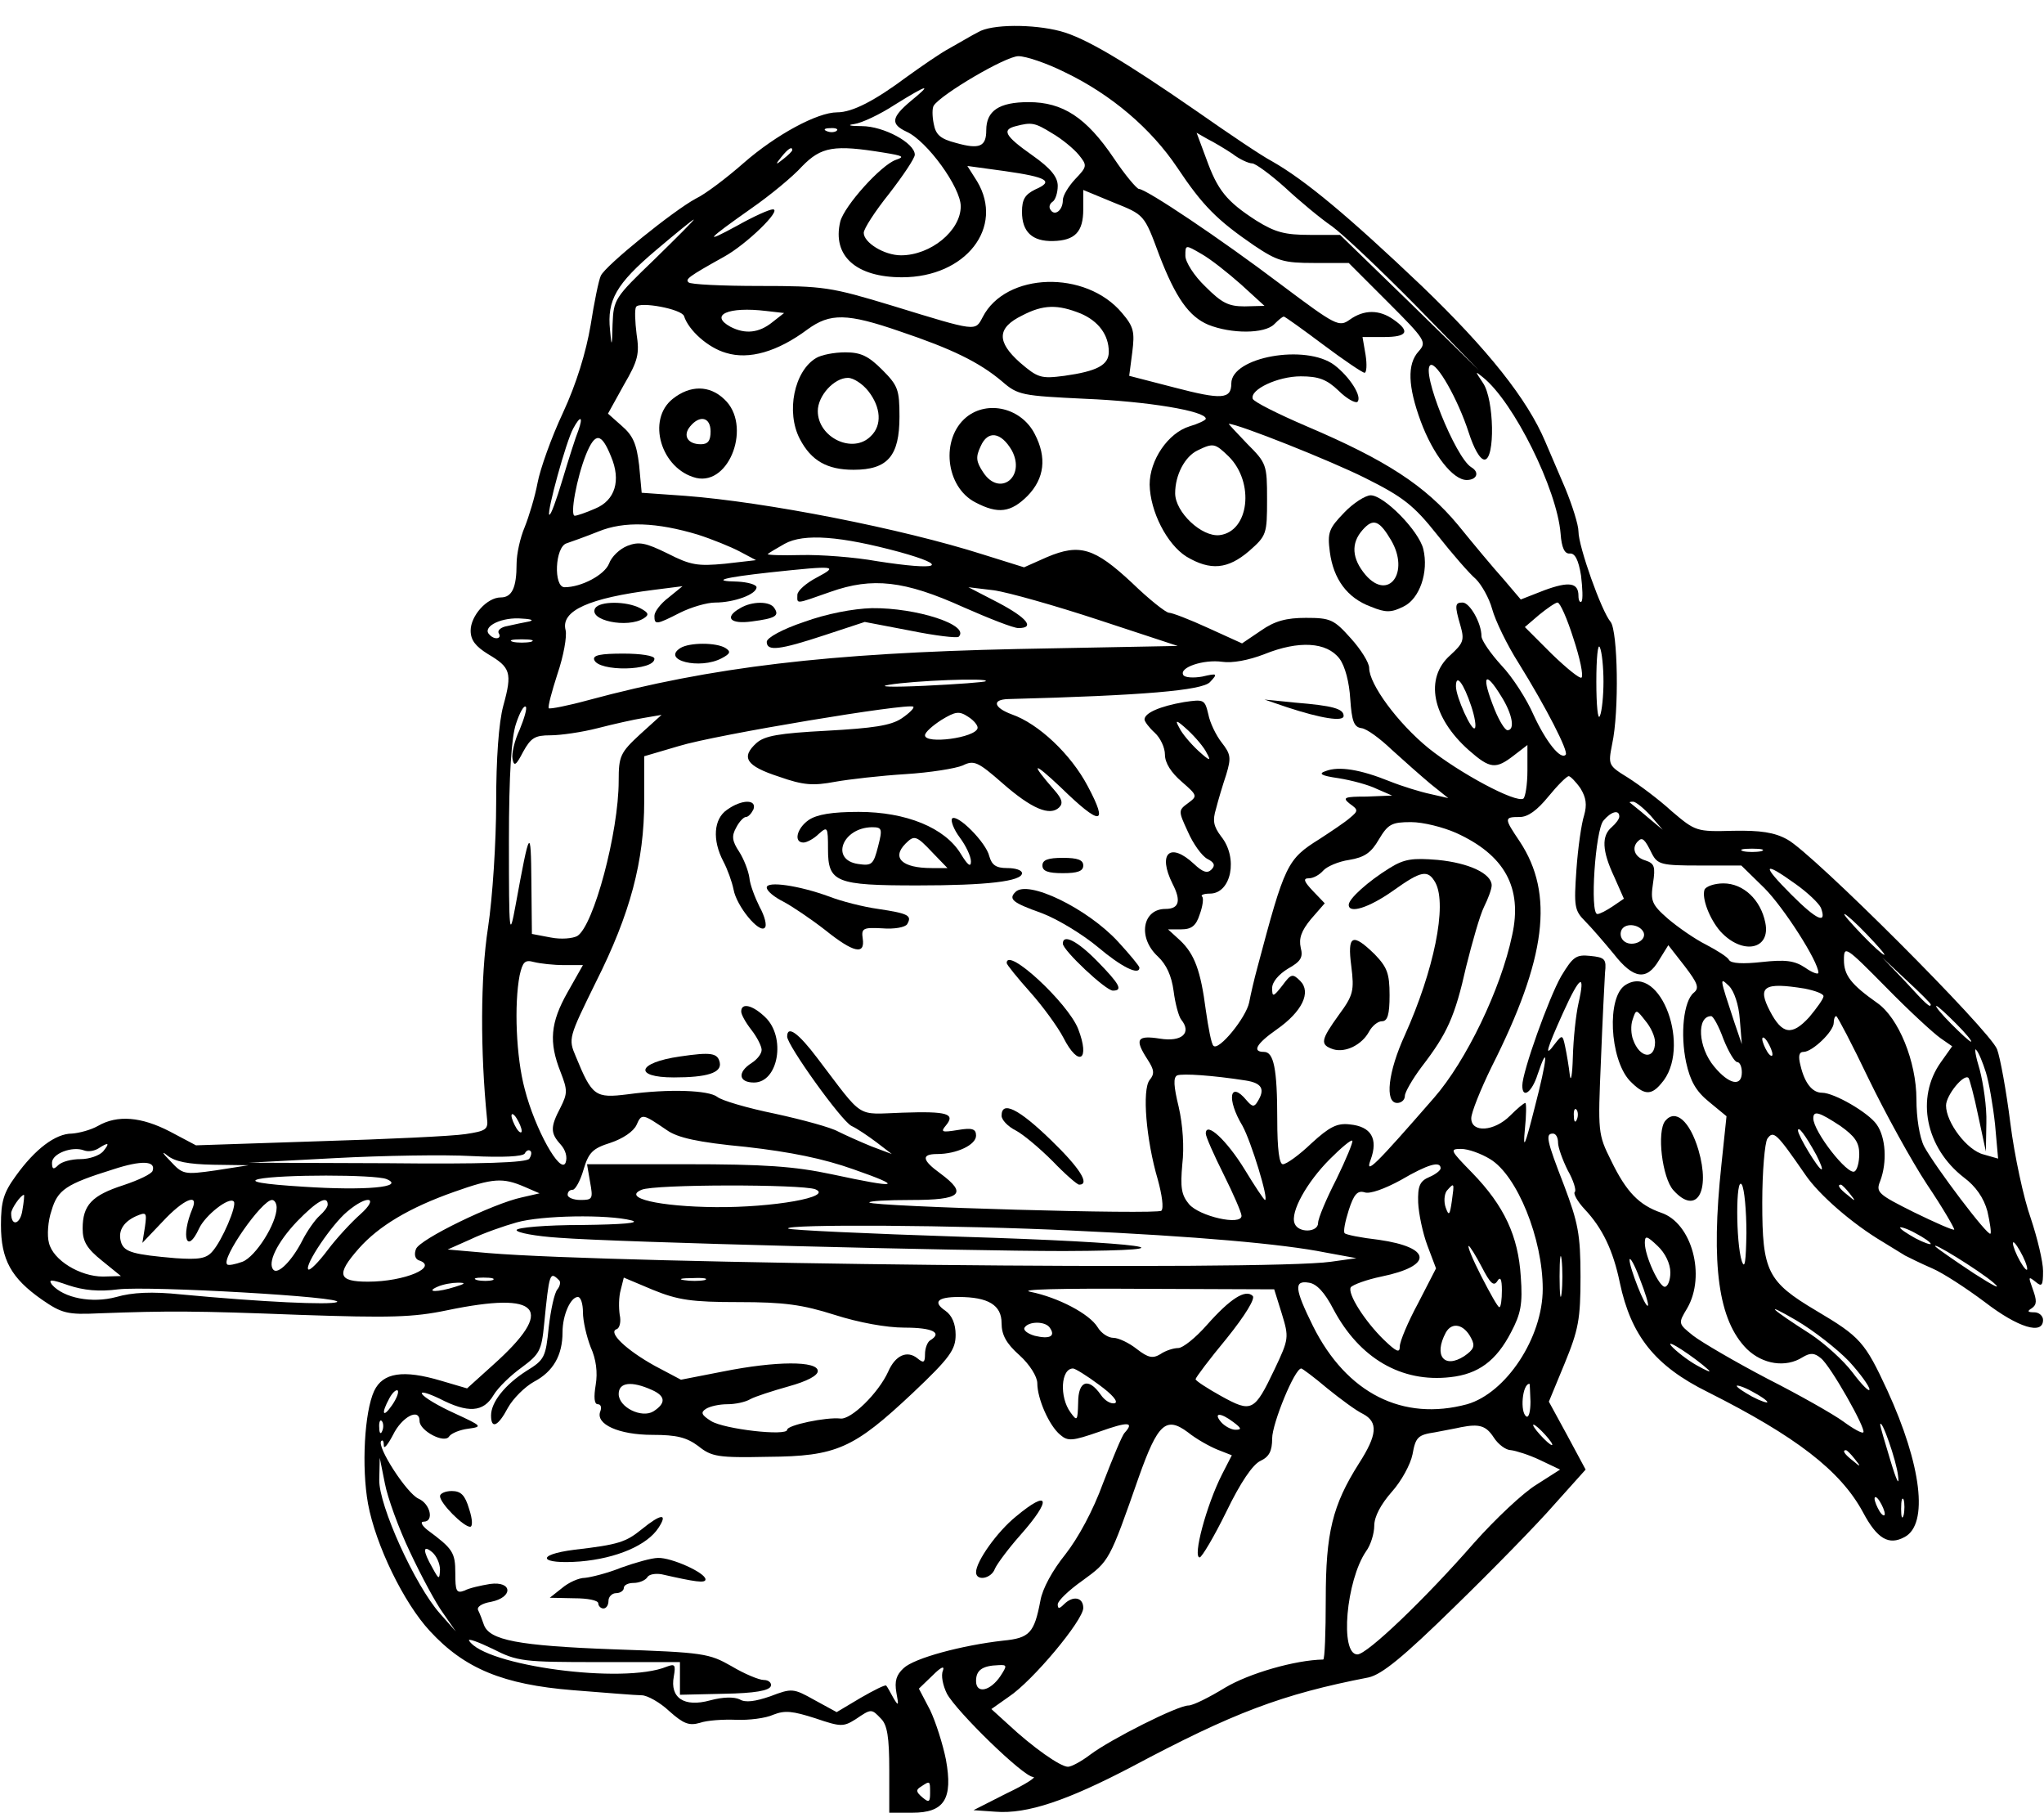 <?xml version="1.0" encoding="UTF-8" standalone="yes"?>
<svg version="1.0" xmlns="http://www.w3.org/2000/svg" width="300pt" height="266pt" viewBox="0 0 400 355" preserveAspectRatio="xMidYMid meet">
  <g transform="translate(0,355) scale(0.1,-0.1)" fill="#000000" stroke="none">
    <path d="M1914 3487 c-12 -6 -37 -21 -55 -31 -19 -10 -56 -36 -84 -56 -63 -47
-107 -70 -137 -70 -39 0 -120 -44 -183 -99 -33 -29 -75 -61 -94 -70 -43 -23
-177 -131 -186 -151 -4 -8 -13 -52 -20 -97 -9 -53 -28 -115 -54 -171 -23 -49
-45 -111 -50 -138 -5 -27 -17 -66 -25 -86 -9 -21 -16 -53 -16 -72 0 -47 -9
-66 -31 -66 -27 0 -59 -36 -59 -65 0 -19 10 -31 34 -46 44 -26 48 -36 30 -101
-9 -33 -14 -104 -14 -190 0 -76 -7 -186 -16 -245 -15 -97 -15 -243 -2 -373 3
-22 -2 -25 -42 -31 -25 -4 -154 -10 -287 -14 l-241 -8 -51 27 c-56 29 -103 33
-141 11 -14 -8 -37 -14 -51 -15 -32 0 -72 -30 -110 -83 -24 -33 -29 -50 -29
-96 0 -68 20 -104 80 -146 39 -27 50 -30 112 -27 136 5 187 5 393 -3 177 -6
222 -5 289 9 183 38 213 3 90 -107 l-51 -46 -51 15 c-74 22 -114 16 -131 -20
-19 -41 -25 -149 -12 -221 15 -81 70 -194 121 -249 68 -74 144 -105 280 -116
63 -5 124 -10 135 -10 11 0 36 -14 54 -31 28 -25 39 -29 60 -23 14 5 46 7 71
6 25 -1 58 3 73 10 23 9 38 7 82 -7 50 -17 55 -17 79 -2 31 21 31 21 50 1 12
-12 16 -36 16 -100 l0 -84 45 0 c63 0 80 27 66 104 -6 30 -20 74 -31 97 l-22
42 27 26 c16 16 24 20 20 9 -4 -9 0 -29 8 -45 19 -35 150 -163 169 -163 7 0
-16 -15 -52 -32 l-65 -33 43 -3 c62 -5 141 22 267 88 199 106 294 142 464 175
26 6 67 39 169 139 74 72 162 162 195 200 l61 68 -36 67 -36 66 31 75 c27 66
31 86 31 170 0 83 -5 106 -32 178 -35 90 -37 102 -22 102 6 0 10 -8 10 -18 0
-9 9 -34 19 -54 11 -19 17 -39 14 -42 -4 -3 5 -19 19 -34 35 -37 56 -81 69
-144 22 -104 69 -163 172 -214 173 -87 260 -154 304 -235 28 -53 51 -66 82
-49 47 25 33 141 -34 287 -44 95 -53 105 -139 156 -96 57 -106 77 -106 212 0
61 5 117 10 125 12 17 18 11 74 -70 27 -40 93 -97 152 -132 16 -10 36 -22 44
-27 8 -4 32 -16 53 -25 21 -9 67 -39 103 -66 65 -50 114 -65 114 -35 0 8 -8
15 -17 15 -13 0 -15 2 -5 8 10 7 10 15 2 37 -9 25 -9 26 5 15 13 -11 15 -8 15
21 0 18 -11 64 -24 103 -14 39 -32 123 -40 186 -8 64 -20 129 -26 145 -13 36
-362 385 -411 411 -25 14 -53 18 -106 17 -72 -2 -74 -1 -120 38 -25 23 -64 52
-86 66 -39 24 -39 25 -31 66 14 64 11 221 -3 239 -18 21 -63 148 -63 177 0 13
-12 51 -26 85 -14 33 -32 75 -39 91 -35 83 -112 180 -242 305 -143 136 -228
207 -293 244 -21 11 -86 55 -146 97 -143 99 -220 145 -269 158 -53 14 -135 14
-161 -2z m169 -78 c92 -44 170 -111 221 -187 50 -75 78 -103 151 -153 45 -30
57 -34 117 -34 l68 0 77 -77 c74 -74 76 -78 60 -96 -23 -25 -21 -69 4 -137 24
-65 63 -115 90 -115 20 0 26 15 9 25 -31 19 -99 188 -80 200 12 7 54 -67 75
-132 10 -31 22 -53 31 -53 21 0 19 118 -3 150 -16 24 -16 24 0 11 60 -48 145
-219 152 -306 2 -28 8 -40 18 -39 10 1 17 -12 22 -43 3 -25 4 -47 1 -51 -3 -3
-6 2 -6 11 0 26 -18 29 -67 11 l-46 -18 -34 40 c-19 21 -59 69 -89 106 -64 77
-141 127 -296 193 -56 24 -104 48 -106 54 -6 18 49 44 94 44 35 0 51 -6 74
-28 16 -16 33 -25 37 -22 10 10 -15 49 -45 72 -56 42 -202 16 -202 -36 0 -31
-19 -32 -111 -8 l-89 23 6 46 c5 40 3 50 -20 77 -71 85 -228 80 -273 -8 -15
-28 -10 -29 -176 22 -122 37 -135 39 -261 39 -73 0 -136 3 -139 7 -7 6 -1 11
69 50 44 24 115 93 96 93 -7 0 -38 -14 -70 -32 -68 -37 -60 -28 28 34 36 25
81 62 99 82 38 39 63 43 161 27 37 -6 41 -8 23 -14 -29 -10 -101 -90 -109
-121 -16 -67 31 -109 121 -109 125 0 201 98 147 188 l-19 30 73 -10 c84 -12
97 -20 60 -36 -20 -10 -26 -19 -26 -44 0 -39 20 -58 61 -57 43 1 59 18 59 62
l0 38 58 -24 c62 -25 61 -23 91 -104 32 -83 58 -120 96 -136 45 -18 110 -18
129 1 8 8 16 15 19 15 2 0 37 -25 77 -55 40 -30 77 -55 81 -55 4 0 5 16 2 35
l-6 35 42 0 c46 0 52 11 19 34 -28 20 -58 20 -86 0 -21 -15 -27 -12 -135 69
-119 90 -264 187 -278 187 -4 0 -27 27 -49 60 -54 80 -100 110 -167 110 -58 0
-83 -17 -83 -55 0 -32 -13 -38 -59 -25 -31 8 -40 16 -44 38 -3 15 -3 30 0 35
14 22 141 97 166 97 15 0 56 -14 90 -31z m-301 -57 c-38 -32 -40 -45 -8 -60
40 -18 106 -109 106 -146 0 -48 -59 -96 -117 -96 -33 0 -73 25 -73 44 0 8 22
42 50 77 27 35 50 69 50 76 0 23 -61 56 -104 56 -23 0 -30 2 -15 4 15 2 51 19
80 38 66 41 74 42 31 7z m277 -63 c19 -11 42 -30 52 -42 17 -21 17 -23 -7 -48
-13 -14 -24 -32 -24 -41 0 -20 -16 -32 -24 -19 -4 5 -2 12 4 16 5 3 10 17 10
31 0 17 -13 34 -50 60 -54 38 -60 50 -32 57 31 8 37 7 71 -14z m-422 5 c-3 -3
-12 -4 -19 -1 -8 3 -5 6 6 6 11 1 17 -2 13 -5z m775 -45 c14 -11 32 -19 39
-19 6 0 35 -21 64 -47 29 -27 70 -61 92 -76 22 -16 95 -85 164 -155 l124 -127
-136 133 -136 132 -59 0 c-49 0 -68 5 -105 28 -59 38 -76 60 -98 121 l-19 51
21 -12 c12 -6 34 -19 49 -29z m-862 7 c0 -2 -8 -10 -17 -17 -16 -13 -17 -12
-4 4 13 16 21 21 21 13z m-270 -214 c-78 -75 -80 -78 -82 -127 -1 -45 -2 -46
-5 -11 -6 58 12 90 90 156 39 33 72 60 74 60 2 0 -33 -35 -77 -78z m1149 -49
l46 -42 -39 -1 c-32 0 -45 7 -77 39 -22 21 -39 48 -39 60 0 22 0 22 31 4 18
-10 52 -37 78 -60z m-1091 -62 c9 -28 47 -62 82 -72 45 -14 101 2 160 46 44
32 77 32 181 -4 101 -34 155 -60 200 -98 31 -27 39 -28 163 -34 122 -5 236
-24 236 -39 0 -3 -15 -10 -32 -15 -42 -13 -78 -66 -78 -114 1 -53 34 -117 72
-141 47 -28 81 -25 123 11 34 30 35 33 35 101 0 68 -1 71 -39 109 -21 22 -37
39 -36 39 18 0 199 -72 267 -106 74 -37 95 -53 141 -111 30 -38 64 -77 76 -87
11 -11 26 -37 32 -59 6 -22 29 -70 52 -106 54 -87 98 -173 92 -179 -10 -11
-39 26 -63 78 -13 30 -41 74 -63 97 -21 23 -39 49 -39 57 0 26 -23 66 -37 66
-15 0 -16 -5 -4 -46 8 -28 5 -34 -20 -57 -51 -45 -36 -122 36 -186 42 -37 53
-38 89 -10 l26 20 0 -50 c0 -27 -4 -52 -8 -55 -15 -9 -125 50 -186 99 -60 49
-116 125 -116 157 0 10 -16 36 -36 58 -33 37 -40 40 -88 40 -38 0 -61 -6 -88
-25 l-37 -25 -66 30 c-37 17 -71 30 -77 30 -6 0 -39 26 -73 59 -73 68 -102 77
-166 50 l-45 -20 -80 25 c-160 51 -426 103 -584 115 l-85 6 -5 54 c-5 42 -12
58 -34 77 l-27 24 31 56 c28 48 31 61 25 100 -3 24 -4 48 -1 53 7 11 89 -4 94
-18z m173 -12 c-26 -21 -53 -24 -82 -9 -42 23 -5 40 70 31 l35 -4 -23 -18z
m604 17 c35 -15 55 -42 55 -75 0 -26 -23 -38 -87 -47 -46 -6 -52 -4 -87 26
-46 41 -45 68 4 92 42 22 70 22 115 4z m-984 -229 c-5 -12 -19 -56 -31 -96
-12 -40 -23 -71 -26 -69 -5 5 33 144 47 169 14 26 20 24 10 -4z m64 -51 c20
-47 8 -86 -31 -102 -18 -8 -36 -14 -40 -14 -10 0 4 75 22 120 18 44 30 43 49
-4z m1210 0 c51 -51 40 -147 -18 -154 -35 -4 -87 45 -87 82 0 36 19 72 44 84
31 15 34 14 61 -12z m-1040 -153 c28 -9 65 -24 82 -33 l32 -17 -61 -7 c-53 -5
-67 -3 -112 20 -43 21 -56 24 -79 15 -15 -6 -31 -21 -36 -35 -9 -22 -54 -46
-87 -46 -22 0 -19 79 4 86 9 3 37 13 62 23 51 21 115 18 195 -6z m395 -34
c101 -28 78 -37 -44 -18 -44 8 -112 13 -149 12 -38 -1 -67 0 -65 2 2 2 17 11
33 20 38 21 110 15 225 -16z m-162 -50 c-21 -11 -38 -26 -38 -34 0 -18 -6 -19
65 6 82 29 145 22 260 -30 50 -22 98 -41 108 -41 33 0 17 20 -40 50 l-58 30
50 -6 c28 -4 120 -30 205 -58 l155 -51 -315 -6 c-369 -8 -598 -35 -839 -100
-40 -11 -76 -18 -78 -16 -2 3 6 33 17 67 12 35 19 74 16 86 -10 38 46 63 174
79 l55 7 -27 -22 c-16 -12 -28 -28 -28 -36 0 -18 3 -18 50 6 22 11 53 20 69
20 37 0 81 16 81 30 0 5 -17 10 -37 11 -54 1 -28 8 63 18 131 14 135 13 92
-10z m1482 -119 c13 -39 20 -73 16 -77 -3 -3 -29 18 -58 46 l-53 53 28 24 c16
13 32 24 36 24 5 0 19 -32 31 -70z m-2045 33 c-11 -2 -30 -6 -43 -9 -13 -2
-20 -9 -17 -14 7 -11 -8 -14 -18 -3 -15 14 18 33 57 32 22 -1 32 -3 21 -6z m3
-40 c-10 -2 -26 -2 -35 0 -10 3 -2 5 17 5 19 0 27 -2 18 -5z m2101 -78 c0 -27
-3 -58 -7 -67 -4 -10 -7 21 -7 67 0 46 3 77 7 67 4 -9 7 -39 7 -67z m-517 45
c11 -15 19 -46 21 -79 3 -43 7 -55 22 -57 10 -1 36 -20 59 -42 23 -21 57 -51
76 -67 l35 -28 -35 8 c-19 4 -55 15 -80 25 -57 23 -99 30 -125 20 -15 -5 -10
-9 25 -14 25 -4 59 -13 75 -21 l30 -13 -50 -2 c-44 0 -48 -2 -33 -14 17 -12
17 -14 0 -28 -9 -8 -36 -26 -59 -41 -64 -40 -68 -49 -122 -252 -6 -22 -13 -52
-16 -68 -6 -30 -60 -96 -70 -85 -4 3 -10 35 -15 70 -10 77 -22 110 -51 137
l-23 21 26 0 c20 0 29 7 36 29 6 16 8 32 5 35 -4 3 3 6 15 6 42 0 56 70 22
112 -15 20 -17 31 -10 54 4 16 13 46 20 67 10 33 9 40 -9 63 -11 14 -23 39
-26 55 -7 29 -8 30 -48 24 -46 -8 -77 -21 -77 -34 0 -4 9 -16 20 -26 11 -10
20 -29 20 -43 0 -16 12 -35 33 -53 31 -27 31 -28 12 -42 -19 -14 -19 -15 0
-56 10 -23 27 -47 38 -53 14 -7 16 -13 8 -21 -8 -8 -17 -5 -34 11 -47 44 -72
21 -42 -39 17 -33 13 -49 -14 -49 -45 0 -55 -56 -15 -93 17 -16 27 -38 31 -68
3 -24 10 -50 15 -56 21 -26 1 -44 -42 -37 -45 7 -50 -1 -24 -41 13 -20 14 -28
4 -40 -15 -19 -7 -117 16 -195 8 -29 12 -56 7 -61 -8 -8 -563 8 -572 16 -2 3
35 5 82 5 98 0 111 12 57 52 -36 26 -38 38 -6 38 38 0 76 18 76 36 0 13 -7 16
-36 11 -31 -5 -34 -4 -23 9 19 23 3 28 -85 25 -93 -3 -74 -15 -167 107 -37 49
-59 65 -59 42 0 -17 106 -165 126 -175 11 -5 33 -20 49 -32 l30 -23 -40 15
c-22 9 -51 22 -65 29 -14 8 -69 23 -124 35 -54 11 -105 26 -113 33 -17 13 -94
16 -175 5 -64 -8 -70 -4 -102 74 -15 35 -14 37 39 145 68 135 95 238 95 355
l0 88 68 20 c71 22 451 85 459 77 3 -2 -8 -13 -23 -23 -21 -14 -56 -19 -146
-24 -95 -5 -122 -10 -138 -24 -31 -28 -21 -45 44 -66 48 -17 67 -18 110 -10
28 5 90 12 138 15 48 3 98 11 112 17 22 11 30 7 78 -35 57 -50 93 -65 111 -47
8 8 5 17 -9 33 -49 56 -43 58 12 6 78 -76 94 -75 53 2 -33 63 -97 123 -149
141 -35 13 -40 29 -7 30 267 7 379 17 395 33 16 17 15 18 -15 11 -17 -3 -34
-2 -37 3 -9 15 40 31 76 26 20 -3 52 3 83 15 67 27 122 24 147 -9z m-693 -44
c-2 -2 -56 -6 -119 -9 -65 -3 -95 -2 -70 2 47 8 196 14 189 7z m951 -49 c7
-21 10 -40 7 -43 -6 -7 -37 61 -37 82 0 26 15 6 30 -39z m59 19 c22 -35 27
-66 12 -66 -5 0 -16 18 -25 40 -27 67 -20 80 13 26z m-1923 -65 c-10 -21 -16
-47 -14 -57 3 -16 7 -13 21 14 15 27 23 32 53 32 20 0 62 6 93 14 31 8 71 17
90 20 l35 6 -42 -38 c-39 -36 -42 -43 -42 -91 0 -101 -49 -284 -81 -304 -9 -5
-32 -7 -52 -3 l-37 7 -1 102 c-1 109 -3 107 -31 -46 -12 -65 -13 -59 -13 125
0 133 5 205 14 231 7 21 15 36 19 33 3 -3 -3 -23 -12 -45z m897 3 c-4 -19
-103 -32 -103 -14 0 6 15 19 32 30 28 17 35 18 53 6 11 -7 19 -17 18 -22z
m449 -49 c9 -16 6 -16 -17 5 -15 14 -32 34 -37 45 -9 16 -6 16 17 -5 15 -14
32 -34 37 -45z m732 -69 c11 -18 13 -32 7 -53 -5 -15 -12 -63 -15 -106 -5 -72
-4 -80 17 -101 12 -12 37 -41 56 -64 39 -50 65 -53 89 -12 l18 29 32 -41 c26
-34 29 -43 18 -52 -20 -16 -27 -81 -15 -137 8 -36 19 -56 45 -77 l34 -28 -10
-95 c-21 -197 -6 -305 50 -361 31 -30 76 -37 109 -16 15 9 23 9 36 -2 19 -15
89 -139 83 -145 -2 -3 -20 7 -39 21 -19 14 -86 52 -149 84 -63 33 -128 71
-145 84 -30 24 -30 24 -12 54 37 64 9 167 -51 187 -43 15 -68 40 -98 102 -26
52 -26 56 -20 196 3 78 7 156 8 172 3 27 0 30 -29 33 -28 3 -34 -2 -57 -40
-24 -42 -76 -187 -76 -214 0 -27 19 -13 30 22 22 65 19 30 -6 -66 -19 -75 -23
-84 -19 -42 3 28 3 52 1 52 -3 0 -16 -11 -30 -25 -31 -31 -76 -34 -76 -5 0 11
18 56 40 101 107 212 123 338 55 441 -31 46 -31 48 0 48 16 0 34 13 56 40 18
22 36 40 40 40 3 0 14 -11 23 -24z m137 -53 l24 -28 -30 25 c-16 14 -32 26
-34 28 -2 1 0 2 6 2 5 0 20 -12 34 -27z m-61 -2 c0 -5 -7 -14 -15 -21 -20 -17
-19 -46 5 -97 l19 -43 -22 -15 c-12 -8 -25 -15 -30 -15 -15 0 -4 165 12 183
15 18 31 22 31 8z m-320 -32 c95 -43 131 -107 110 -201 -22 -105 -90 -246
-153 -318 -115 -132 -136 -153 -124 -121 15 41 1 65 -41 69 -25 3 -40 -5 -75
-37 -24 -23 -49 -41 -56 -41 -7 0 -11 29 -11 88 0 100 -7 132 -26 132 -24 0
-15 16 25 44 50 35 68 73 46 95 -15 15 -18 14 -35 -9 -18 -23 -20 -23 -20 -5
0 12 13 27 31 38 25 14 30 22 25 41 -4 18 1 33 20 56 l27 31 -23 24 c-18 19
-20 25 -8 25 9 0 21 7 28 15 7 8 30 18 51 21 30 5 43 14 58 40 18 30 25 34 63
34 24 0 63 -10 88 -21z m384 -41 c11 -21 19 -23 93 -23 l82 0 45 -44 c38 -38
106 -144 106 -166 0 -4 -12 0 -26 10 -21 14 -39 16 -85 11 -36 -4 -60 -3 -64
4 -3 6 -24 19 -45 30 -22 11 -55 34 -75 51 -32 28 -34 35 -29 69 5 33 3 39
-15 45 -21 6 -28 25 -14 38 8 8 13 4 27 -25z m214 5 c-10 -2 -26 -2 -35 0 -10
3 -2 5 17 5 19 0 27 -2 18 -5z m67 -64 c24 -17 46 -38 50 -47 12 -33 -8 -24
-58 26 -59 59 -56 67 8 21z m140 -99 c21 -22 37 -40 34 -40 -3 0 -23 18 -44
40 -21 22 -37 40 -34 40 3 0 23 -18 44 -40z m-437 3 c5 -17 -26 -29 -40 -15
-6 6 -7 15 -3 22 9 14 37 9 43 -7z m581 -206 l23 -16 -22 -31 c-50 -70 -30
-168 45 -226 23 -17 39 -40 46 -66 5 -22 8 -42 6 -44 -5 -6 -109 132 -130 171
-9 18 -15 56 -15 92 0 74 -35 160 -77 189 -51 36 -65 54 -65 84 0 29 3 27 83
-54 45 -46 93 -90 106 -99z m-2696 143 l37 0 -30 -53 c-34 -60 -37 -98 -14
-156 14 -36 14 -42 0 -70 -20 -38 -20 -50 0 -72 10 -11 14 -25 10 -36 -10 -24
-60 66 -80 144 -17 63 -21 166 -10 223 6 26 10 31 28 26 12 -3 38 -6 59 -6z
m2677 -77 c0 -8 -9 0 -50 45 l-45 47 48 -45 c26 -24 47 -45 47 -47z m-690 2
c-5 -22 -10 -69 -11 -105 -1 -36 -4 -51 -6 -35 -2 17 -6 41 -9 55 -5 24 -6 24
-20 6 -22 -30 -17 -12 16 61 33 73 44 79 30 18z m316 -31 l4 -49 -15 44 c-29
88 -29 88 -10 70 10 -10 19 -37 21 -65z m127 60 c20 -4 37 -10 37 -15 0 -5
-13 -23 -28 -41 -34 -37 -53 -34 -77 12 -25 48 -12 57 68 44z m297 -69 c19
-19 32 -35 29 -35 -3 0 -20 16 -39 35 -19 19 -32 35 -29 35 3 0 20 -16 39 -35z
m-456 -30 c10 -25 22 -45 27 -45 5 0 9 -9 9 -20 0 -29 -25 -24 -54 11 -32 38
-35 99 -6 99 4 0 15 -20 24 -45z m284 -77 c33 -68 84 -161 115 -208 31 -46 54
-86 53 -88 -2 -2 -38 14 -79 34 -70 35 -75 39 -66 61 14 37 11 86 -7 111 -16
23 -83 62 -107 62 -19 0 -34 19 -42 53 -5 19 -3 27 6 27 17 0 59 40 59 57 0 7
2 13 5 13 2 0 31 -55 63 -122z m-188 47 c0 -5 -5 -3 -10 5 -5 8 -10 20 -10 25
0 6 5 3 10 -5 5 -8 10 -19 10 -25z m418 -35 c6 -19 14 -65 18 -102 l6 -67 -28
8 c-33 8 -74 63 -74 96 0 20 35 63 44 54 2 -2 11 -35 19 -74 l15 -70 1 56 c1
31 -6 77 -13 104 -8 26 -11 44 -7 39 5 -5 13 -25 19 -44z m-1450 -16 c32 -5
39 -17 23 -42 -6 -10 -10 -10 -21 3 -33 40 -40 3 -8 -50 17 -31 52 -145 44
-145 -2 0 -20 27 -40 60 -35 57 -76 95 -76 70 0 -6 16 -42 35 -80 19 -38 35
-75 35 -81 0 -20 -83 -1 -103 23 -15 18 -17 33 -13 78 4 33 1 77 -7 112 -10
41 -11 58 -3 62 11 4 70 0 134 -10z m649 -76 c-3 -8 -6 -5 -6 6 -1 11 2 17 5
13 3 -3 4 -12 1 -19z m-2067 -23 c0 -5 -5 -3 -10 5 -5 8 -10 20 -10 25 0 6 5
3 10 -5 5 -8 10 -19 10 -25z m284 2 c21 -15 60 -24 155 -33 88 -10 152 -23
211 -44 100 -35 89 -38 -41 -10 -75 16 -133 20 -288 20 l-193 0 6 -35 c6 -33
5 -35 -19 -35 -14 0 -25 5 -25 10 0 6 4 10 10 10 5 0 15 18 21 39 10 34 18 42
53 53 24 8 45 22 51 35 10 23 12 22 59 -10z m2299 8 c28 -20 37 -32 37 -55 0
-16 -4 -31 -9 -34 -13 -9 -81 78 -81 104 0 16 12 12 53 -15z m-47 -57 c8 -16
13 -28 10 -28 -6 0 -46 66 -46 76 0 10 14 -8 36 -48z m-940 -47 c-20 -39 -36
-77 -36 -86 0 -19 -39 -20 -46 -1 -9 22 24 81 69 126 22 22 42 39 44 36 2 -2
-12 -36 -31 -75z m-2416 54 c-7 -8 -27 -15 -44 -15 -18 0 -37 -5 -44 -12 -9
-9 -12 -8 -12 5 0 18 40 33 63 24 8 -3 20 -1 28 4 20 13 23 11 9 -6z m216 -26
l69 -1 -64 -10 c-63 -9 -65 -8 -90 19 -15 15 -17 20 -5 10 15 -12 41 -17 90
-18z m619 12 c-4 -8 -95 -11 -278 -9 l-272 1 170 9 c94 5 214 7 267 4 61 -3
100 -1 104 5 3 6 8 8 11 5 3 -2 2 -9 -2 -15z m1882 -1 c53 -32 103 -156 103
-254 0 -96 -72 -204 -148 -226 -126 -34 -236 21 -302 153 -36 73 -38 90 -8 85
15 -2 31 -19 48 -52 51 -96 133 -144 229 -133 55 6 90 32 119 88 19 36 23 55
19 109 -5 79 -32 138 -95 203 -43 44 -45 47 -22 47 14 0 39 -9 57 -20z m-2620
-23 c-2 -6 -27 -18 -57 -28 -62 -20 -80 -39 -80 -85 0 -25 8 -39 38 -63 l37
-30 -35 -1 c-45 0 -98 32 -106 66 -4 14 -2 43 5 63 12 41 28 52 121 81 55 18
84 17 77 -3z m2523 5 c0 -4 -10 -12 -22 -17 -19 -8 -23 -18 -22 -50 1 -22 9
-60 18 -84 l17 -45 -35 -68 c-20 -37 -36 -75 -36 -85 0 -13 -6 -11 -31 13 -38
37 -72 91 -65 103 4 5 31 15 60 21 102 21 99 57 -5 72 -35 4 -65 10 -67 13 -3
3 1 23 8 45 10 31 17 39 31 35 10 -4 40 7 71 24 53 31 78 38 78 23z m-2065
-21 c39 -16 -42 -23 -163 -15 -80 5 -108 10 -87 15 42 9 226 9 250 0z m270
-15 l30 -13 -35 -8 c-56 -12 -200 -82 -207 -101 -4 -10 -2 -19 5 -22 41 -13
-27 -42 -99 -42 -59 0 -63 14 -18 65 39 44 99 80 187 111 76 27 95 28 137 10z
m2394 -91 c-1 -55 -3 -72 -9 -55 -12 37 -12 169 0 150 5 -8 9 -51 9 -95z
m-1824 86 c37 -15 -83 -36 -195 -35 -111 1 -184 18 -145 34 25 11 313 11 340
1z m1247 -23 c-4 -28 -6 -30 -12 -13 -4 11 -3 26 2 33 15 17 15 16 10 -20z
m779 15 c13 -16 12 -17 -3 -4 -17 13 -22 21 -14 21 2 0 10 -8 17 -17z m-3579
-33 c-4 -28 -22 -33 -22 -6 0 9 19 36 25 36 1 0 0 -13 -3 -30z m333 3 c-23
-55 -11 -91 13 -39 12 26 59 63 68 53 7 -7 -23 -77 -42 -98 -12 -14 -27 -16
-72 -13 -82 7 -99 12 -106 29 -8 22 2 41 28 53 21 9 22 8 18 -21 l-5 -31 40
42 c41 44 71 56 58 25z m165 2 c0 -31 -41 -96 -67 -106 -14 -5 -28 -8 -30 -5
-12 11 68 126 88 126 5 0 9 -7 9 -15z m100 6 c0 -5 -7 -14 -16 -22 -8 -7 -24
-29 -34 -49 -20 -39 -47 -66 -56 -57 -13 13 7 54 46 95 39 40 60 52 60 33z
m64 -19 c-17 -15 -46 -46 -64 -70 -18 -24 -35 -41 -38 -38 -8 8 46 88 76 113
40 34 64 29 26 -5z m531 -12 c19 -5 -17 -8 -97 -9 -71 0 -128 -5 -128 -10 0
-5 37 -12 83 -15 115 -9 792 -26 989 -26 275 1 157 17 -201 28 -183 6 -336 13
-339 16 -9 9 333 7 558 -4 239 -11 411 -26 495 -43 l60 -11 -50 -7 c-126 -18
-1400 -4 -1650 17 l-80 7 45 20 c25 12 65 26 90 33 49 14 178 16 225 4z m2545
-46 c0 -2 -13 2 -30 11 -16 9 -30 18 -30 21 0 2 14 -2 30 -11 17 -9 30 -18 30
-21z m-510 -56 c0 -15 -5 -28 -11 -28 -11 0 -39 60 -39 86 0 15 4 14 25 -6 15
-14 25 -35 25 -52z m699 7 c0 -5 -6 1 -14 15 -8 14 -14 30 -14 35 0 6 6 -1 14
-15 8 -14 14 -29 14 -35z m-1068 3 c16 -31 23 -38 30 -27 6 10 9 4 9 -18 0
-18 -2 -33 -5 -33 -3 0 -18 27 -35 60 -17 33 -28 60 -25 60 2 0 14 -19 26 -42z
m156 -50 c-2 -18 -4 -4 -4 32 0 36 2 50 4 33 2 -18 2 -48 0 -65z m846 20 c17
-15 1 -7 -38 18 -38 25 -72 49 -75 52 -14 15 85 -46 113 -70z m-677 -45 c-5
-5 -36 74 -36 90 1 6 10 -10 20 -37 11 -28 18 -51 16 -53z m-2996 32 c62 7
448 -15 428 -25 -13 -6 -146 0 -305 15 -57 6 -96 4 -127 -5 -48 -13 -103 -2
-126 24 -8 11 -2 11 32 -1 30 -10 60 -13 98 -8z m733 18 c-7 -2 -21 -2 -30 0
-10 3 -4 5 12 5 17 0 24 -2 18 -5z m130 0 c4 -3 2 -12 -3 -18 -6 -7 -13 -40
-17 -74 -6 -59 -8 -64 -44 -86 -42 -27 -69 -61 -69 -87 0 -28 14 -21 33 15 10
18 33 41 51 51 38 20 56 52 56 97 0 34 16 69 30 69 6 0 10 -14 10 -30 0 -17 7
-47 15 -68 11 -24 14 -50 10 -74 -4 -24 -3 -38 4 -38 6 0 8 -6 5 -14 -10 -25
36 -46 102 -46 48 0 67 -5 90 -22 26 -21 39 -23 136 -21 135 1 168 16 284 125
73 69 84 85 84 114 0 21 -7 38 -20 47 -25 17 -16 27 26 27 58 0 84 -16 84 -51
0 -23 9 -40 35 -63 20 -18 35 -42 35 -55 0 -30 23 -83 45 -101 15 -13 24 -12
76 6 56 20 70 20 50 -2 -5 -5 -23 -49 -42 -98 -20 -55 -49 -108 -74 -140 -25
-31 -45 -67 -49 -91 -12 -63 -21 -73 -73 -78 -80 -9 -174 -34 -195 -54 -14
-13 -18 -25 -14 -48 5 -26 4 -27 -6 -10 -6 11 -12 22 -14 24 -2 2 -24 -9 -50
-24 l-47 -28 -44 24 c-41 23 -44 23 -86 7 -29 -10 -49 -13 -60 -6 -11 5 -32 5
-58 -2 -51 -14 -79 5 -71 47 4 23 2 25 -14 19 -85 -35 -357 2 -387 51 -3 5 17
-2 46 -16 49 -25 60 -26 209 -26 l158 0 0 -32 0 -32 87 2 c59 1 88 6 91 15 2
6 -4 12 -14 12 -9 0 -38 12 -63 27 -44 25 -54 27 -231 33 -188 7 -243 18 -254
48 -3 9 -8 22 -11 28 -4 7 7 14 25 17 44 9 42 41 -2 35 -18 -3 -41 -8 -50 -13
-16 -6 -18 -1 -18 34 0 41 -5 48 -55 85 -11 9 -14 16 -7 16 21 0 13 35 -10 45
-23 10 -83 103 -73 113 3 3 5 -1 5 -9 0 -8 8 2 18 21 17 35 52 54 52 27 0 -19
49 -45 58 -30 4 6 21 13 37 15 29 4 28 5 -26 30 -31 14 -60 31 -64 38 -4 6 11
2 34 -9 56 -29 86 -27 106 7 9 15 34 39 55 54 35 26 39 33 44 85 10 100 11
104 29 86z m352 -43 c89 0 125 -5 188 -25 47 -15 101 -25 137 -25 55 0 75 -10
50 -25 -5 -3 -10 -15 -10 -27 0 -17 -3 -18 -15 -8 -20 16 -43 6 -57 -26 -19
-42 -73 -95 -94 -92 -28 3 -104 -13 -104 -22 0 -13 -123 1 -149 17 -19 12 -21
17 -10 24 8 5 26 9 42 9 15 0 35 4 45 10 9 5 43 16 75 25 36 10 57 21 57 30 0
20 -81 20 -186 -1 l-82 -16 -51 27 c-56 31 -93 66 -75 72 6 2 9 15 6 28 -2 14
-2 35 2 49 l6 24 57 -24 c49 -20 76 -24 168 -24z m-67 43 c-10 -2 -28 -2 -40
0 -13 2 -5 4 17 4 22 1 32 -1 23 -4z m-488 -13 c-34 -11 -60 -11 -35 0 11 5
29 8 40 8 16 0 15 -2 -5 -8z m1619 -53 c14 -46 14 -49 -14 -108 -40 -84 -45
-86 -105 -53 -27 15 -50 30 -50 33 0 3 27 39 61 80 37 46 56 78 51 83 -14 14
-44 -5 -90 -57 -22 -25 -47 -45 -56 -45 -9 0 -25 -5 -35 -12 -15 -9 -24 -7
-46 10 -15 12 -36 22 -46 22 -10 0 -24 9 -31 21 -16 26 -77 58 -131 69 -26 5
57 7 218 6 l259 -1 15 -48z m1111 -93 c22 -24 40 -49 40 -55 0 -6 -15 9 -33
33 -18 24 -55 57 -82 75 -80 51 -95 66 -28 27 34 -20 80 -56 103 -80z m-1565
65 c11 -16 -1 -22 -30 -15 -14 4 -23 11 -20 16 8 13 42 13 50 -1z m825 -20 c8
-15 5 -22 -14 -35 -39 -25 -60 1 -36 46 12 22 36 17 50 -11z m465 -62 c6 -6
-5 -1 -23 9 -18 10 -41 28 -50 38 -15 18 47 -23 73 -47z m-1194 -29 c26 -19
38 -33 31 -36 -8 -2 -20 5 -28 17 -24 34 -44 27 -44 -16 -1 -36 -2 -37 -15
-19 -22 30 -19 86 5 86 4 0 27 -14 51 -32z m447 -7 c26 -21 57 -44 70 -50 30
-16 28 -41 -8 -97 -52 -82 -65 -136 -65 -266 0 -65 -2 -118 -5 -118 -55 -1
-145 -27 -192 -55 -31 -19 -63 -35 -72 -35 -21 0 -152 -66 -192 -96 -17 -13
-37 -24 -44 -24 -15 0 -70 39 -117 83 l-33 30 34 24 c47 31 146 150 146 174 0
21 -20 25 -38 7 -9 -9 -12 -9 -12 0 0 7 22 28 49 47 52 38 52 37 110 203 37
104 53 119 96 87 16 -13 43 -28 58 -34 l28 -11 -19 -37 c-31 -61 -58 -163 -44
-163 4 0 28 40 52 89 28 58 52 93 67 100 17 8 23 19 23 44 0 29 44 137 57 137
2 0 25 -17 51 -39z m-1323 -3 c27 -12 28 -26 3 -42 -23 -14 -68 8 -68 34 0 23
25 26 65 8z m1721 -23 c0 -18 -3 -32 -8 -29 -13 8 -8 64 6 64 1 0 1 -16 2 -35z
m464 -1 c0 -2 -13 2 -30 11 -16 9 -30 18 -30 21 0 2 14 -2 30 -11 17 -9 30
-18 30 -21z m-2694 -6 c-18 -26 -22 -17 -5 14 6 11 13 17 16 15 3 -3 -2 -16
-11 -29z m1648 -33 c16 -12 17 -15 4 -15 -8 0 -21 7 -28 15 -16 19 -1 19 24 0z
m-1667 -17 c-3 -8 -6 -5 -6 6 -1 11 2 17 5 13 3 -3 4 -12 1 -19z m2177 -13 c9
-14 24 -25 34 -25 9 -1 35 -9 56 -19 l40 -19 -47 -30 c-26 -16 -80 -67 -121
-113 -96 -110 -210 -219 -229 -219 -35 0 -22 145 17 202 9 12 16 35 16 50 0
18 13 42 34 66 19 21 37 54 41 74 6 34 11 38 44 43 20 4 43 8 51 10 36 7 49 3
64 -20z m101 5 c10 -11 16 -20 13 -20 -3 0 -13 9 -23 20 -10 11 -16 20 -13 20
3 0 13 -9 23 -20z m691 -80 c3 -22 -3 -10 -15 30 -11 36 -20 67 -20 70 2 15
32 -71 35 -100z m-85 33 c13 -16 12 -17 -3 -4 -17 13 -22 21 -14 21 2 0 10 -8
17 -17z m-2830 -182 c22 -47 51 -101 65 -120 l25 -36 -31 35 c-49 55 -120 212
-119 262 l1 43 10 -50 c5 -27 27 -88 49 -134z m2889 74 c0 -5 -5 -3 -10 5 -5
8 -10 20 -10 25 0 6 5 3 10 -5 5 -8 10 -19 10 -25z m37 -2 c-3 -10 -5 -4 -5
12 0 17 2 24 5 18 2 -7 2 -21 0 -30z m-2867 -107 c-1 -20 -2 -20 -15 4 -19 33
-19 46 0 30 8 -7 15 -22 15 -34z m1098 -208 c-20 -30 -48 -36 -48 -10 0 21 12
30 44 31 17 1 17 -1 4 -21z m-138 -229 c0 -18 -2 -20 -15 -9 -13 11 -13 15 -3
21 18 12 18 12 18 -12z"/>
    <path d="M1597 2849 c-43 -25 -60 -106 -32 -159 22 -42 53 -60 105 -60 67 0
90 27 90 104 0 53 -3 61 -34 92 -27 27 -42 34 -72 34 -22 0 -47 -5 -57 -11z
m102 -65 c25 -32 27 -67 5 -88 -35 -36 -104 -3 -104 49 0 30 32 65 59 65 11 0
29 -12 40 -26z"/>
    <path d="M1316 2769 c-52 -41 -23 -138 46 -155 66 -15 109 104 55 154 -29 28
-67 28 -101 1z m74 -64 c0 -18 -5 -25 -19 -25 -26 0 -36 17 -21 35 19 23 40
18 40 -10z"/>
    <path d="M1891 2733 c-51 -42 -41 -137 18 -167 44 -23 69 -20 102 13 33 34 38
75 14 121 -26 51 -92 67 -134 33z m89 -65 c28 -52 -24 -92 -56 -43 -14 21 -15
30 -5 51 14 32 40 28 61 -8z"/>
    <path d="M2631 2546 c-30 -31 -33 -39 -28 -77 7 -53 34 -90 80 -107 29 -12 40
-12 64 0 32 15 50 68 39 113 -9 36 -77 105 -103 105 -10 0 -34 -15 -52 -34z
m92 -54 c37 -63 -5 -120 -50 -68 -27 32 -29 62 -6 88 21 24 33 19 56 -20z"/>
    <path d="M1164 2359 c-14 -24 63 -40 95 -20 11 7 10 11 -7 20 -27 14 -79 14
-88 0z"/>
    <path d="M1448 2359 c-32 -18 -20 -32 23 -26 46 6 54 11 44 26 -8 14 -44 14
-67 0z"/>
    <path d="M1573 2332 c-42 -14 -73 -31 -73 -39 0 -19 25 -16 113 13 l79 26 89
-17 c49 -10 92 -15 95 -12 23 23 -83 57 -170 56 -37 -1 -89 -11 -133 -27z"/>
    <path d="M1331 2281 c-38 -24 38 -43 81 -20 17 9 18 13 7 20 -18 11 -70 11
-88 0z"/>
    <path d="M1162 2258 c8 -24 118 -22 118 2 0 6 -27 10 -61 10 -44 0 -60 -3 -57
-12z"/>
    <path d="M2519 2165 c67 -22 111 -29 111 -17 0 14 -21 20 -95 26 l-60 6 44
-15z"/>
    <path d="M1422 1964 c-26 -18 -29 -59 -7 -101 8 -15 17 -40 20 -55 6 -33 50
-86 61 -75 5 4 0 23 -10 41 -9 18 -19 44 -20 57 -2 14 -11 37 -20 51 -14 21
-15 31 -6 47 6 12 15 21 19 21 5 0 11 7 15 15 7 20 -23 20 -52 -1z"/>
    <path d="M1582 1944 c-23 -16 -30 -44 -10 -44 6 0 20 7 30 17 17 15 18 14 18
-30 0 -65 15 -71 175 -71 136 0 205 8 205 24 0 6 -13 10 -29 10 -22 0 -30 6
-35 23 -6 27 -63 84 -73 74 -3 -4 3 -21 15 -37 12 -16 22 -37 22 -47 0 -12 -6
-8 -20 15 -31 51 -107 82 -200 82 -52 0 -82 -5 -98 -16z m136 -52 c-9 -35 -12
-38 -39 -34 -55 8 -31 71 27 72 20 0 21 -3 12 -38z m107 -12 l29 -30 -31 0
c-58 0 -79 20 -51 48 17 17 21 16 53 -18z"/>
    <path d="M2040 1855 c0 -11 11 -15 40 -15 29 0 40 4 40 15 0 11 -11 15 -40 15
-29 0 -40 -4 -40 -15z"/>
    <path d="M1500 1812 c0 -7 15 -19 33 -28 17 -9 54 -34 81 -55 56 -45 79 -50
74 -17 -3 20 1 22 38 20 24 -2 45 2 49 8 10 17 3 21 -57 30 -29 4 -72 15 -95
24 -60 22 -123 31 -123 18z"/>
    <path d="M1987 1803 c-14 -14 -5 -21 51 -41 32 -12 81 -42 111 -67 46 -39 81
-56 81 -40 0 3 -19 26 -42 51 -60 65 -177 122 -201 97z"/>
    <path d="M2080 1702 c0 -13 84 -92 98 -92 20 0 14 12 -30 57 -39 40 -68 55
-68 35z"/>
    <path d="M1970 1664 c0 -3 21 -29 46 -57 25 -28 54 -68 65 -89 30 -59 53 -45
29 17 -20 51 -140 162 -140 129z"/>
    <path d="M1450 1569 c0 -6 9 -22 20 -36 11 -14 20 -32 20 -39 0 -8 -9 -19 -20
-26 -28 -18 -25 -38 5 -38 48 0 63 89 22 128 -25 24 -47 29 -47 11z"/>
    <path d="M1330 1481 c-84 -12 -92 -41 -12 -41 65 0 94 9 90 29 -4 19 -17 21
-78 12z"/>
    <path d="M1960 1365 c0 -8 12 -21 28 -29 15 -8 47 -35 72 -60 24 -25 48 -46
52 -46 22 0 1 33 -56 88 -63 61 -96 77 -96 47z"/>
    <path d="M3182 1621 c-37 -23 -31 -144 8 -187 28 -29 42 -30 62 -6 61 68 -1
237 -70 193z m58 -112 c0 -35 -30 -32 -43 5 -4 10 -5 28 -1 39 7 21 7 21 25
-2 11 -13 19 -31 19 -42z"/>
    <path d="M3260 1355 c-17 -21 -6 -112 16 -136 45 -50 73 -3 49 79 -17 57 -45
81 -65 57z"/>
    <path d="M2720 1850 c-42 -26 -80 -60 -80 -72 0 -18 39 -6 86 27 56 40 69 43
84 16 23 -44 -3 -171 -60 -298 -33 -72 -40 -133 -15 -133 8 0 15 6 15 14 0 7
15 33 33 57 50 65 65 98 87 196 12 48 27 101 35 117 8 16 15 35 15 42 0 23
-44 44 -106 50 -49 4 -65 2 -94 -16z"/>
    <path d="M2645 1658 c6 -48 4 -57 -24 -95 -36 -50 -38 -59 -11 -68 24 -7 56 9
70 35 6 11 17 20 25 20 11 0 15 13 15 51 0 43 -5 55 -29 80 -44 43 -54 38 -46
-23z"/>
    <path d="M3337 1808 c-6 -17 10 -58 31 -82 43 -47 99 -36 88 17 -9 45 -43 77
-82 77 -18 0 -34 -6 -37 -12z"/>
    <path d="M860 620 c0 -14 46 -60 59 -60 5 0 5 14 -2 35 -8 27 -16 35 -34 35
-13 0 -23 -5 -23 -10z"/>
    <path d="M1988 580 c-37 -30 -78 -88 -78 -109 0 -18 30 -13 37 7 4 9 26 39 50
66 62 70 57 91 -9 36z"/>
    <path d="M1255 555 c-31 -25 -45 -30 -132 -40 -78 -10 -68 -29 11 -23 72 6
132 32 154 66 19 29 5 28 -33 -3z"/>
    <path d="M1215 480 c-27 -11 -60 -19 -71 -20 -12 0 -32 -9 -45 -20 l-24 -19
48 -1 c26 0 47 -4 47 -10 0 -5 5 -10 10 -10 6 0 10 7 10 15 0 8 7 15 15 15 8
0 15 5 15 10 0 6 9 10 19 10 11 0 23 5 27 11 3 6 16 8 28 6 66 -15 86 -18 86
-10 0 13 -67 43 -93 42 -12 0 -44 -9 -72 -19z"/>
  </g>
</svg>